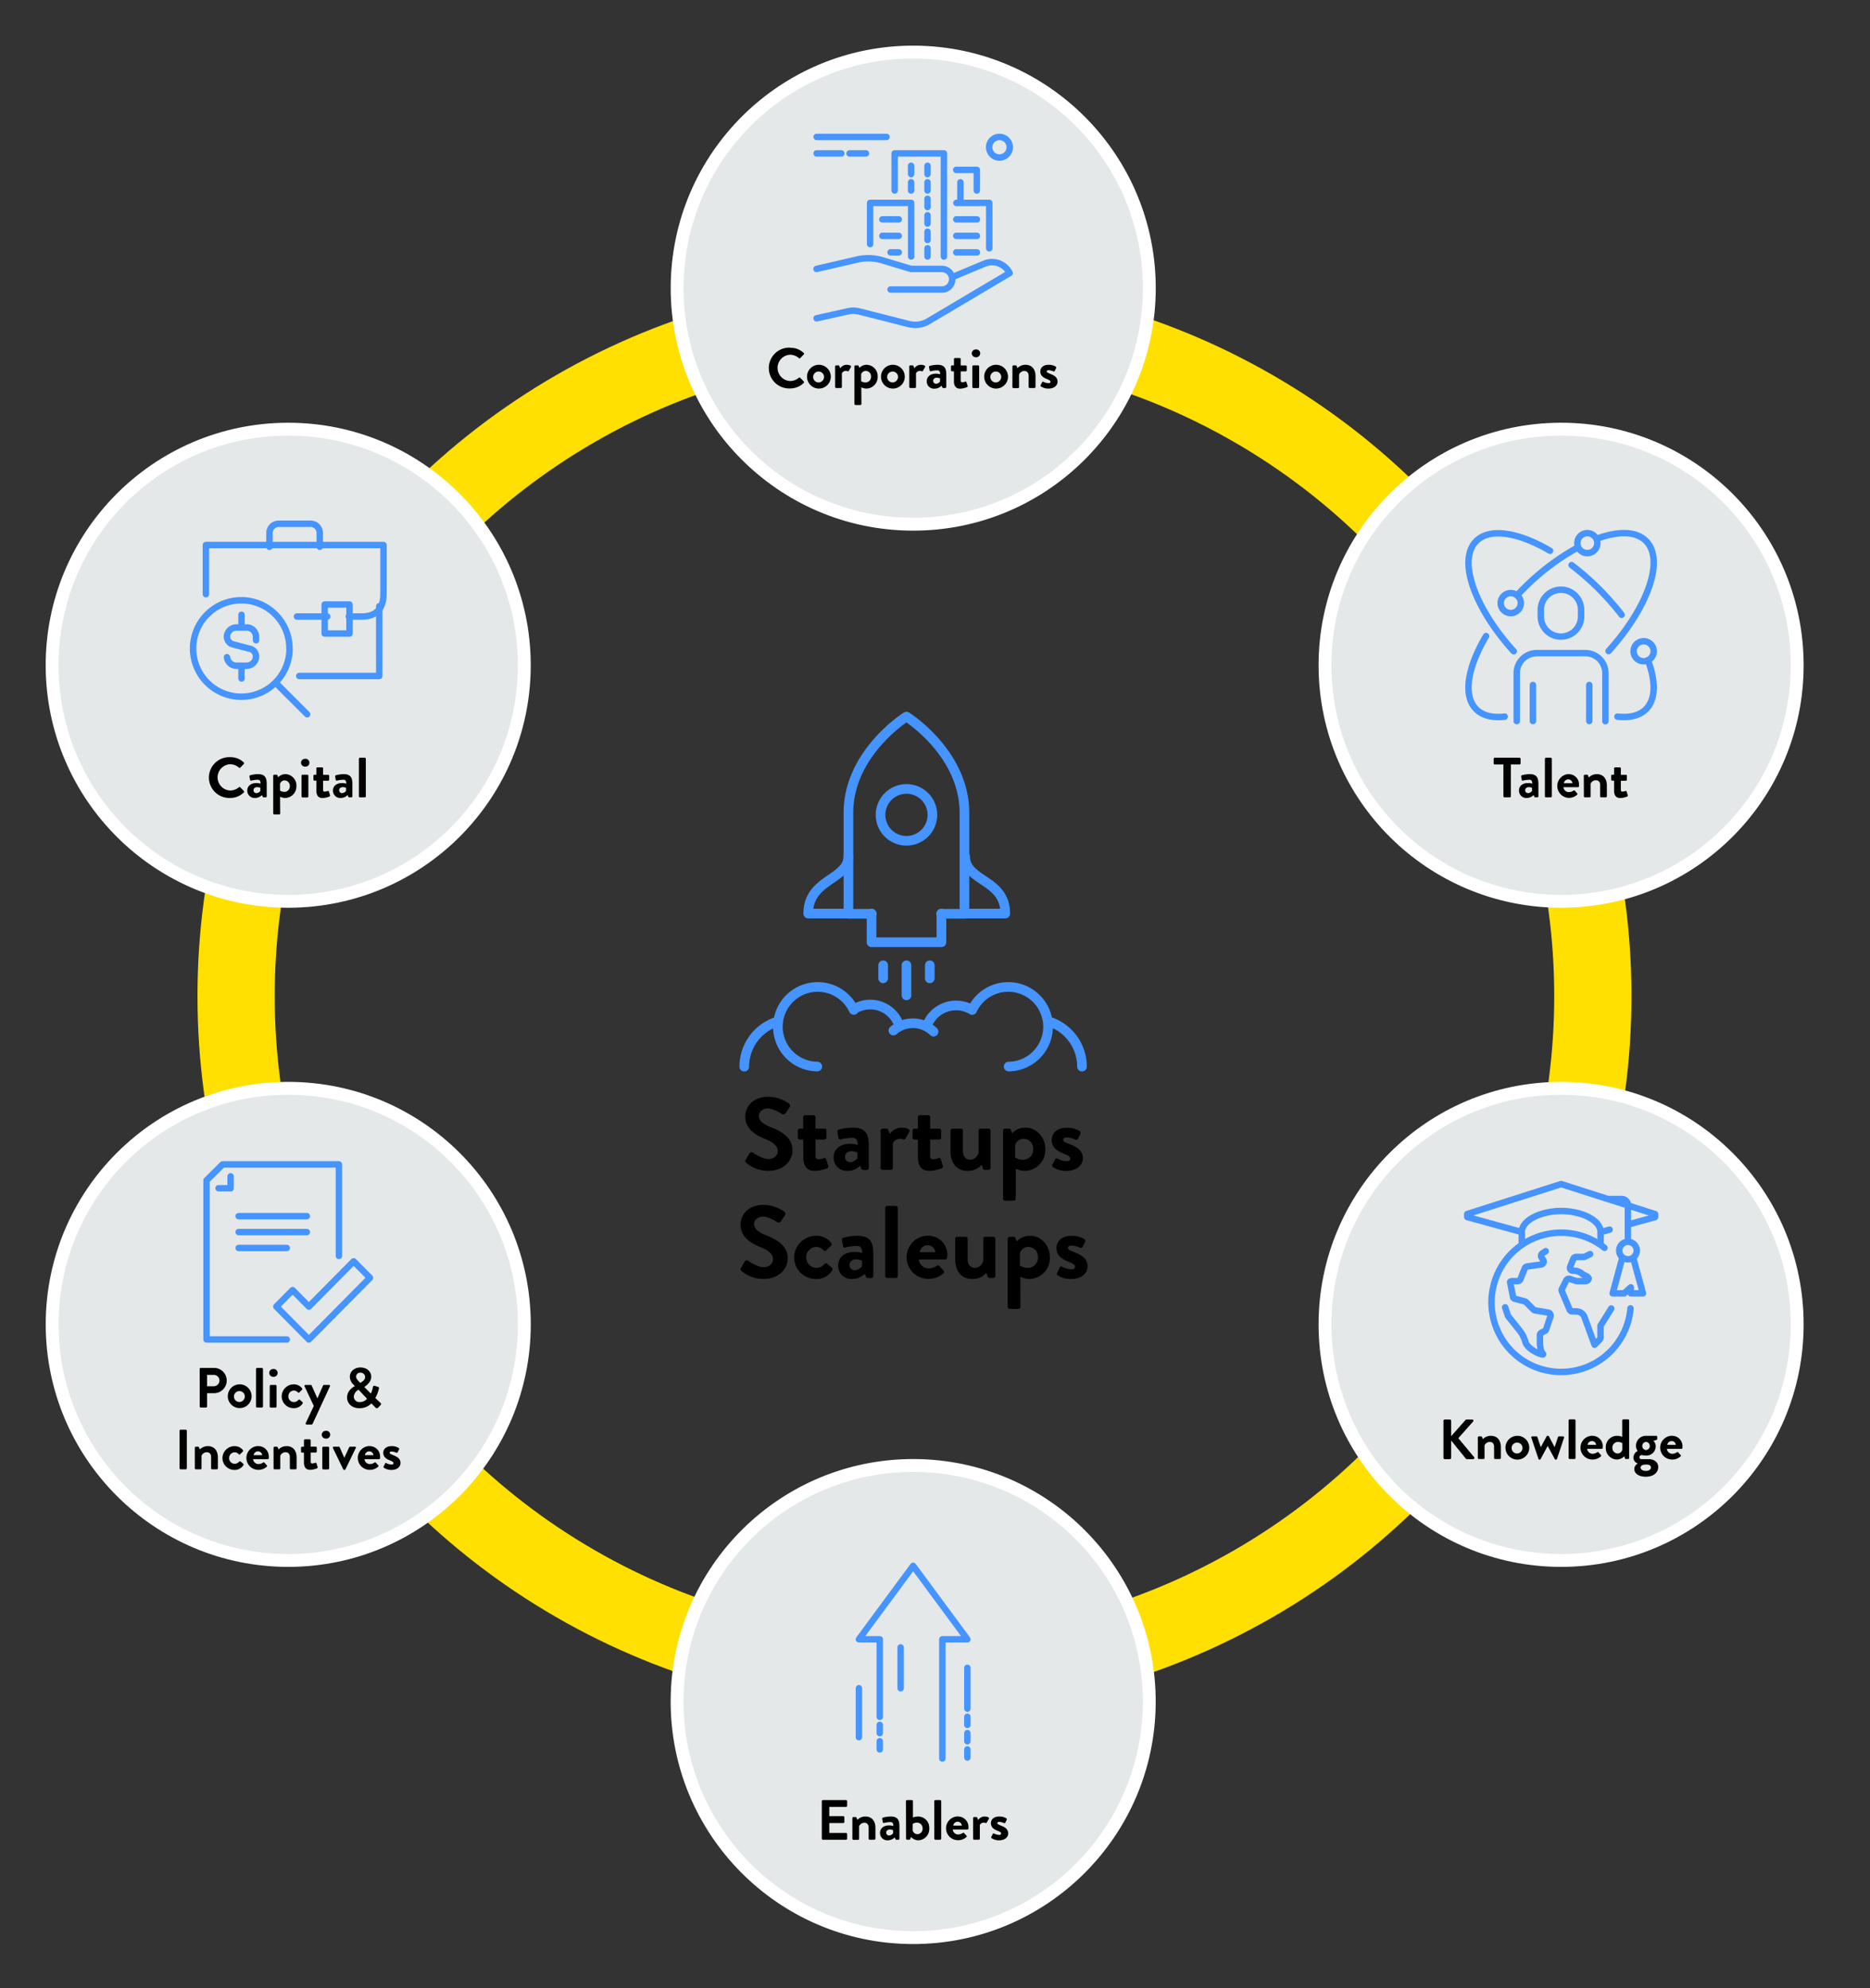 <svg id="Layer_1" data-name="Layer 1" xmlns="http://www.w3.org/2000/svg" viewBox="0 0 726.41 772.43"><rect x="0" y="0" width="726.41" height="772.43" fill="#333333" stroke="none"/><circle cx="355.23" cy="386.99" r="263.52" style="fill:none;stroke:#ffe000;stroke-miterlimit:10;stroke-width:30px"/><path d="M354.72,203.64A91.71,91.71,0,1,0,263,111.93a91.7,91.7,0,0,0,91.71,91.71" style="fill:#e5e8e8"/><circle cx="354.72" cy="111.93" r="91.71" transform="translate(240.96 466.07) rotate(-89.7)" style="fill:none;stroke:#fff;stroke-miterlimit:10;stroke-width:5px"/><path d="M354.72,752.73A91.71,91.71,0,1,0,263,661a91.7,91.7,0,0,0,91.71,91.71" style="fill:#e5e8e8"/><circle cx="354.72" cy="661.02" r="91.71" transform="translate(-308.14 1012.29) rotate(-89.7)" style="fill:none;stroke:#fff;stroke-miterlimit:10;stroke-width:5px"/><path d="M20.26,258.44A91.71,91.71,0,1,0,112,166.73a91.71,91.71,0,0,0-91.71,91.71" style="fill:#e5e8e8"/><circle cx="111.97" cy="258.44" r="91.71" transform="translate(-1.32 0.57) rotate(-0.29)" style="fill:none;stroke:#fff;stroke-miterlimit:10;stroke-width:5px"/><path d="M514.71,258.44a91.71,91.71,0,1,0,91.71-91.71,91.71,91.71,0,0,0-91.71,91.71" style="fill:#e5e8e8"/><circle cx="606.42" cy="258.44" r="91.71" transform="translate(-1.3 3.07) rotate(-0.29)" style="fill:none;stroke:#fff;stroke-miterlimit:10;stroke-width:5px"/><path d="M20.26,514.51A91.71,91.71,0,1,0,112,422.81a91.71,91.71,0,0,0-91.71,91.7" style="fill:#e5e8e8"/><circle cx="111.97" cy="514.51" r="91.71" style="fill:none;stroke:#fff;stroke-miterlimit:10;stroke-width:5px"/><path d="M514.71,514.51a91.71,91.71,0,1,0,91.71-91.7,91.71,91.71,0,0,0-91.71,91.7" style="fill:#e5e8e8"/><circle cx="606.42" cy="514.51" r="91.71" style="fill:none;stroke:#fff;stroke-miterlimit:10;stroke-width:5px"/><path d="M338.63,355h-9.06V316l0-.18c0-23.35,22.54-37.43,22.54-37.43s22.53,14.08,22.53,37.43l0,.18V355h-9.06m-33.81,37.06A11.84,11.84,0,0,1,349,397.62" style="fill:none;stroke:#4594ff;stroke-linecap:round;stroke-linejoin:round;stroke-width:3.75px"/><path d="M365.7,354.91v11.14H338.55V354.91m-9-22.28c0,9.25-15.59,8.79-15.59,22.28h15.48m45.46-22.28c0,9.94,15.59,8.79,15.59,22.28H374.58M362.19,316.5a10.07,10.07,0,1,1-10.06-10A10.06,10.06,0,0,1,362.19,316.5Z" style="fill:none;stroke:#4594ff;stroke-linecap:round;stroke-linejoin:round;stroke-width:3.75px"/><path d="M343.07,375v5.07M361.18,375v5.07M352.12,375v11.69m-50,10.12a18.4,18.4,0,0,0-13,17.57M407.3,396.79a18.4,18.4,0,0,1,13,17.57m-73.26-14a11.54,11.54,0,0,1,15.61.43m15-8.43a12.07,12.07,0,0,0-17.32,5.49m31.49,16.49a15.46,15.46,0,1,0-14.17-22m-60.18,22a15.46,15.46,0,1,1,14.17-22" style="fill:none;stroke:#4594ff;stroke-linecap:round;stroke-linejoin:round;stroke-width:3.75px"/><path d="M289.68,450.56l1.44-2.48a.93.93,0,0,1,1.36-.28c.2.12,3.44,2.48,6,2.48,2.08,0,3.64-1.36,3.64-3.08,0-2-1.72-3.44-5.08-4.8-3.76-1.52-7.52-3.92-7.52-8.64,0-3.56,2.64-7.68,9-7.68a14.08,14.08,0,0,1,8,2.68,1,1,0,0,1,.24,1.32l-1.52,2.28a1.05,1.05,0,0,1-1.4.48c-.32-.2-3.36-2.2-5.56-2.2s-3.52,1.52-3.52,2.8c0,1.88,1.48,3.16,4.72,4.48,3.88,1.56,8.36,3.88,8.36,9,0,4.12-3.56,7.92-9.2,7.92a12.87,12.87,0,0,1-8.8-3.12C289.52,451.4,289.32,451.2,289.68,450.56Z"/><path d="M312,442.68h-1.36a.75.75,0,0,1-.72-.76v-2.68a.73.73,0,0,1,.72-.76H312V434a.79.79,0,0,1,.76-.76l3.28,0a.75.75,0,0,1,.72.76v4.48h3.52a.74.74,0,0,1,.76.76v2.68a.76.76,0,0,1-.76.76H316.8v6.4c0,1.12.6,1.28,1.24,1.28a6.45,6.45,0,0,0,2-.44.62.62,0,0,1,.88.44l.8,2.52a.72.72,0,0,1-.44,1,15.07,15.07,0,0,1-4.76,1c-3.08,0-4.44-1.92-4.44-5.16Z"/><path d="M330.24,444.36a10.29,10.29,0,0,1,2.92.44c0-2-.6-2.76-2.08-2.76a19.28,19.28,0,0,0-4.48.6c-.56.16-.84-.2-.92-.72l-.36-2.08a.79.79,0,0,1,.56-1,21.43,21.43,0,0,1,5.44-.76c5,0,6.16,2.6,6.16,7v8.68a.79.79,0,0,1-.76.76h-1.44c-.28,0-.48-.12-.68-.56l-.48-1.08a6.88,6.88,0,0,1-4.88,2,5.1,5.1,0,0,1-5.4-5.48C323.84,446.56,326.16,444.36,330.24,444.36Zm.08,7.12a3.7,3.7,0,0,0,2.76-1.56v-2.2a6.26,6.26,0,0,0-2.24-.48c-1.56,0-2.6.88-2.6,2.16A2,2,0,0,0,330.32,451.48Z"/><path d="M342.08,439.24a.76.76,0,0,1,.76-.76h1.52a.73.73,0,0,1,.72.52l.56,1.56a5.58,5.58,0,0,1,4.52-2.48c1.88,0,3.55.6,3.07,1.6l-1.47,2.6a.71.71,0,0,1-.92.36,4.35,4.35,0,0,0-1.16-.24,3.24,3.24,0,0,0-2.84,1.64v9.68c0,.56-.36.76-.92.76h-3.08a.79.79,0,0,1-.76-.76Z"/><path d="M356.56,442.68H355.2a.75.75,0,0,1-.72-.76v-2.68a.73.73,0,0,1,.72-.76h1.36V434a.79.79,0,0,1,.76-.76l3.28,0a.75.75,0,0,1,.72.76v4.48h3.51a.74.74,0,0,1,.76.76v2.68a.76.76,0,0,1-.76.76h-3.51v6.4c0,1.12.6,1.28,1.24,1.28a6.45,6.45,0,0,0,2-.44.62.62,0,0,1,.88.44l.79,2.52a.72.72,0,0,1-.44,1,15,15,0,0,1-4.75,1c-3.08,0-4.44-1.92-4.44-5.16Z"/><path d="M369.24,439.24a.76.76,0,0,1,.76-.76h3.28a.76.76,0,0,1,.76.76v7.88c0,2.12,1.07,3.44,2.91,3.44a3.53,3.53,0,0,0,3.2-3v-8.32c0-.6.24-.76.88-.76h3a.76.76,0,0,1,.76.76v14.48a.79.79,0,0,1-.76.76h-1.48a.82.82,0,0,1-.76-.6l-.48-1.32a7.16,7.16,0,0,1-5.36,2.32c-4.95,0-6.75-3.8-6.75-7.88Z"/><path d="M394.55,465.71c0,.48-.24.76-1,.76H390.4a.79.79,0,0,1-.76-.76V439.24a.76.76,0,0,1,.76-.76H392a.71.71,0,0,1,.67.48l.52,1.32a6.92,6.92,0,0,1,5.16-2.2c4.4,0,7.72,3.8,7.72,8.4a8.15,8.15,0,0,1-7.92,8.4,8,8,0,0,1-3.56-.88Zm2.92-15.15a3.93,3.93,0,0,0,3.88-4.08,3.83,3.83,0,0,0-3.72-4.08,3.44,3.44,0,0,0-3.28,2.44v4.8A5.17,5.17,0,0,0,397.47,450.56Z"/><path d="M408.76,452.56l1.08-2.16a.61.61,0,0,1,.92-.28,8.9,8.9,0,0,0,3.63,1c.8,0,1.36-.32,1.36-1s-.56-1.16-2.68-2c-3.07-1.2-4.51-2.84-4.51-5.28s1.8-4.72,5.87-4.72a9.2,9.2,0,0,1,4.92,1.24.85.85,0,0,1,.36,1.08l-1,2a.77.77,0,0,1-1,.28,9.48,9.48,0,0,0-3.32-.84c-1,0-1.36.4-1.36.92,0,.72.72,1,2.2,1.56,3.08,1.2,5.4,2.52,5.4,5.64,0,2.64-2.32,4.88-6.36,4.88A9,9,0,0,1,409,453.4.69.69,0,0,1,408.76,452.56Z"/><path d="M287.84,492.56l1.44-2.48a.93.93,0,0,1,1.36-.28c.2.12,3.44,2.48,6,2.48,2.08,0,3.64-1.36,3.64-3.08,0-2-1.72-3.44-5.08-4.8-3.76-1.52-7.52-3.92-7.52-8.64,0-3.56,2.64-7.68,9-7.68a14.08,14.08,0,0,1,8,2.68,1,1,0,0,1,.24,1.32l-1.52,2.28a1.05,1.05,0,0,1-1.4.48c-.32-.2-3.36-2.2-5.56-2.2s-3.52,1.52-3.52,2.8c0,1.88,1.48,3.16,4.72,4.48,3.88,1.56,8.36,3.88,8.36,9,0,4.12-3.56,7.92-9.2,7.92a12.87,12.87,0,0,1-8.8-3.12C287.68,493.4,287.48,493.2,287.84,492.56Z"/><path d="M317,480.08a7.32,7.32,0,0,1,5.92,2.84.76.76,0,0,1-.2,1.12l-1.84,1.76c-.36.32-.72.12-1-.12a3.76,3.76,0,0,0-2.76-1.28,4,4,0,0,0-3.92,4.08,4,4,0,0,0,3.88,4.08,4.14,4.14,0,0,0,3.2-1.52.75.75,0,0,1,1-.12L323,492.4c.4.32.56.72.28,1.12a7.13,7.13,0,0,1-6.32,3.36,8.44,8.44,0,0,1-8.48-8.4A8.55,8.55,0,0,1,317,480.08Z"/><path d="M332,486.36a10.29,10.29,0,0,1,2.92.44c0-2-.6-2.76-2.08-2.76a19.28,19.28,0,0,0-4.48.6c-.56.16-.84-.2-.92-.72l-.36-2.08a.79.79,0,0,1,.56-1,21.43,21.43,0,0,1,5.44-.76c5,0,6.16,2.6,6.16,7v8.68a.79.79,0,0,1-.76.76h-1.44c-.28,0-.48-.12-.68-.56l-.48-1.08a6.88,6.88,0,0,1-4.88,2,5.1,5.1,0,0,1-5.4-5.48C325.64,488.56,328,486.36,332,486.36Zm.08,7.12a3.7,3.7,0,0,0,2.76-1.56v-2.2a6.26,6.26,0,0,0-2.24-.48c-1.56,0-2.6.88-2.6,2.16A2,2,0,0,0,332.12,493.48Z"/><path d="M343.88,469.24a.79.79,0,0,1,.76-.76H348a.79.79,0,0,1,.76.76v26.48a.79.79,0,0,1-.76.76h-3.36a.79.79,0,0,1-.76-.76Z"/><path d="M360.52,480.08a7.33,7.33,0,0,1,7.47,7.44,9.81,9.81,0,0,1-.08,1.08.77.77,0,0,1-.76.68H356.92a3.82,3.82,0,0,0,3.84,3.48,5.53,5.53,0,0,0,3.11-1c.4-.24.76-.32,1,0l1.64,1.88a.66.66,0,0,1,0,1,8.6,8.6,0,0,1-5.95,2.2,8.4,8.4,0,0,1,0-16.8Zm2.79,6.4a3,3,0,0,0-2.91-2.72,3.15,3.15,0,0,0-3.12,2.72Z"/><path d="M371.08,481.24a.76.76,0,0,1,.76-.76h3.28a.76.76,0,0,1,.76.76v7.88c0,2.12,1.08,3.44,2.91,3.44a3.53,3.53,0,0,0,3.2-3v-8.32c0-.6.24-.76.88-.76h3a.76.76,0,0,1,.76.76v14.48a.79.79,0,0,1-.76.76h-1.48a.82.82,0,0,1-.76-.6l-.48-1.32a7.16,7.16,0,0,1-5.36,2.32c-4.95,0-6.75-3.8-6.75-7.88Z"/><path d="M396.4,507.71c0,.48-.25.76-1,.76h-3.2a.79.79,0,0,1-.76-.76V481.24a.76.76,0,0,1,.76-.76h1.56a.72.72,0,0,1,.68.48l.52,1.32a6.89,6.89,0,0,1,5.15-2.2c4.4,0,7.72,3.8,7.72,8.4a8.15,8.15,0,0,1-7.92,8.4,7.93,7.93,0,0,1-3.55-.88Zm2.91-15.15a3.93,3.93,0,0,0,3.88-4.08,3.83,3.83,0,0,0-3.72-4.08,3.45,3.45,0,0,0-3.28,2.44v4.8A5.17,5.17,0,0,0,399.31,492.56Z"/><path d="M410.6,494.56l1.08-2.16a.61.61,0,0,1,.92-.28,8.9,8.9,0,0,0,3.63,1c.8,0,1.36-.32,1.36-1s-.56-1.16-2.67-2c-3.08-1.2-4.52-2.84-4.52-5.28s1.8-4.72,5.87-4.72a9.2,9.2,0,0,1,4.92,1.24.85.85,0,0,1,.36,1.08l-1,2a.77.77,0,0,1-1,.28,9.48,9.48,0,0,0-3.32-.84c-1,0-1.35.4-1.35.92,0,.72.72,1,2.19,1.56,3.08,1.2,5.4,2.52,5.4,5.64,0,2.64-2.32,4.88-6.36,4.88a9,9,0,0,1-5.31-1.48A.69.69,0,0,1,410.6,494.56Z"/><path d="M306.88,135.11a7.48,7.48,0,0,1,5.33,2,.42.42,0,0,1,0,.62l-1.35,1.38a.35.35,0,0,1-.55,0,5.2,5.2,0,0,0-3.38-1.3,5.11,5.11,0,0,0,0,10.21,5.24,5.24,0,0,0,3.36-1.25.41.41,0,0,1,.55,0l1.37,1.41a.41.41,0,0,1,0,.59,7.58,7.58,0,0,1-5.35,2.14,7.93,7.93,0,1,1,0-15.85Z"/><path d="M318,141.72a4.62,4.62,0,1,1-4.51,4.59A4.59,4.59,0,0,1,318,141.72Zm0,6.86a2.19,2.19,0,0,0,2.11-2.27,2.12,2.12,0,1,0-2.11,2.27Z"/><path d="M324.41,142.35a.41.41,0,0,1,.42-.41h.84a.39.39,0,0,1,.39.28l.31.86a3.07,3.07,0,0,1,2.49-1.36c1,0,2,.33,1.69.88l-.81,1.43a.4.4,0,0,1-.51.19,2.38,2.38,0,0,0-.64-.13,1.8,1.8,0,0,0-1.56.9v5.33c0,.31-.2.42-.5.42h-1.7a.44.44,0,0,1-.42-.42Z"/><path d="M334.62,156.92c0,.26-.13.42-.53.42h-1.76a.44.44,0,0,1-.42-.42V142.35a.41.41,0,0,1,.42-.41h.86a.38.38,0,0,1,.37.26l.29.73a3.81,3.81,0,0,1,2.84-1.21,4.41,4.41,0,0,1,4.25,4.62,4.49,4.49,0,0,1-4.36,4.62,4.33,4.33,0,0,1-2-.49Zm1.61-8.34a2.16,2.16,0,0,0,2.13-2.24,2.1,2.1,0,0,0-2.05-2.25,1.89,1.89,0,0,0-1.8,1.34v2.64A2.85,2.85,0,0,0,336.23,148.58Z"/><path d="M346.74,141.72a4.62,4.62,0,1,1-4.51,4.59A4.59,4.59,0,0,1,346.74,141.72Zm0,6.86a2.2,2.2,0,0,0,2.12-2.27,2.12,2.12,0,1,0-2.12,2.27Z"/><path d="M353.21,142.35a.41.41,0,0,1,.42-.41h.83a.41.41,0,0,1,.4.28l.31.86a3.07,3.07,0,0,1,2.48-1.36c1,0,2,.33,1.7.88l-.81,1.43a.4.4,0,0,1-.51.19,2.58,2.58,0,0,0-.64-.13,1.79,1.79,0,0,0-1.56.9v5.33c0,.31-.2.42-.51.42h-1.69a.44.44,0,0,1-.42-.42Z"/><path d="M363.59,145.17a5.75,5.75,0,0,1,1.61.24c0-1.12-.33-1.52-1.14-1.52a10.86,10.86,0,0,0-2.47.33c-.31.09-.46-.11-.5-.39l-.2-1.15a.43.43,0,0,1,.31-.55,12.15,12.15,0,0,1,3-.41c2.75,0,3.39,1.43,3.39,3.82v4.78a.44.44,0,0,1-.42.42h-.79c-.16,0-.27-.07-.38-.31l-.26-.6A3.76,3.76,0,0,1,363,151a2.81,2.81,0,0,1-3-3C360.07,146.38,361.35,145.17,363.59,145.17Zm.05,3.92a2.08,2.08,0,0,0,1.52-.86V147a3.44,3.44,0,0,0-1.24-.27c-.85,0-1.43.49-1.43,1.19A1.11,1.11,0,0,0,363.64,149.09Z"/><path d="M370.57,144.25h-.75a.42.42,0,0,1-.4-.42v-1.48a.4.4,0,0,1,.4-.41h.75v-2.45a.43.43,0,0,1,.42-.41l1.8,0a.42.42,0,0,1,.4.42v2.47h1.93a.4.4,0,0,1,.42.41v1.48a.42.42,0,0,1-.42.42h-1.93v3.52c0,.61.33.7.68.7a3.59,3.59,0,0,0,1.08-.24.34.34,0,0,1,.48.24l.44,1.39a.39.39,0,0,1-.24.52A8.11,8.11,0,0,1,373,151c-1.69,0-2.44-1.06-2.44-2.84Z"/><path d="M377.5,137.29a1.51,1.51,0,0,1,1.49-1.52,1.52,1.52,0,1,1,0,3A1.5,1.5,0,0,1,377.5,137.29Zm.2,5.06a.41.41,0,0,1,.41-.41h1.83a.41.41,0,0,1,.42.41v8a.44.44,0,0,1-.42.42h-1.83a.43.43,0,0,1-.41-.42Z"/><path d="M386.83,141.72a4.62,4.62,0,1,1-4.51,4.59A4.59,4.59,0,0,1,386.83,141.72Zm0,6.86a2.19,2.19,0,0,0,2.11-2.27,2.12,2.12,0,1,0-2.11,2.27Z"/><path d="M393.29,142.35a.41.41,0,0,1,.42-.41h.84a.38.38,0,0,1,.37.26l.31.81a4.34,4.34,0,0,1,3.1-1.29c2.8,0,3.92,2.09,3.92,4.37v4.23a.44.44,0,0,1-.42.42H400a.42.42,0,0,1-.42-.42V146c0-1.14-.6-1.87-1.65-1.87a2.2,2.2,0,0,0-2.07,1.39v4.84c0,.31-.13.42-.55.42h-1.63a.44.44,0,0,1-.42-.42Z"/><path d="M404.23,149.68l.59-1.19a.34.34,0,0,1,.51-.15,4.89,4.89,0,0,0,2,.53c.44,0,.75-.18.75-.55s-.31-.64-1.48-1.1c-1.69-.66-2.48-1.57-2.48-2.91s1-2.59,3.23-2.59a5.05,5.05,0,0,1,2.71.68.46.46,0,0,1,.2.59l-.55,1.12a.43.43,0,0,1-.53.16,5.24,5.24,0,0,0-1.83-.46c-.53,0-.75.22-.75.5s.4.53,1.21.86c1.7.66,3,1.39,3,3.1,0,1.45-1.27,2.69-3.49,2.69a5,5,0,0,1-2.93-.82A.37.37,0,0,1,404.23,149.68Z"/><path d="M89.37,294.15a7.44,7.44,0,0,1,5.32,2.05.4.4,0,0,1,0,.61l-1.34,1.39a.35.35,0,0,1-.55,0,5.21,5.21,0,0,0-3.39-1.3,5.11,5.11,0,0,0,0,10.21,5.27,5.27,0,0,0,3.37-1.25.4.4,0,0,1,.55,0l1.37,1.41a.41.41,0,0,1,0,.59A7.54,7.54,0,0,1,89.37,310a7.93,7.93,0,1,1,0-15.85Z"/><path d="M99.62,304.21a5.63,5.63,0,0,1,1.6.24c0-1.12-.33-1.52-1.14-1.52a10.77,10.77,0,0,0-2.46.33c-.31.09-.47-.11-.51-.39l-.2-1.15a.44.44,0,0,1,.31-.55,12,12,0,0,1,3-.42c2.75,0,3.39,1.43,3.39,3.83v4.78a.43.43,0,0,1-.42.41h-.79c-.15,0-.26-.06-.37-.3l-.27-.6A3.78,3.78,0,0,1,99.07,310a2.81,2.81,0,0,1-3-3C96.1,305.42,97.37,304.21,99.62,304.21Zm0,3.91a2,2,0,0,0,1.52-.85v-1.21a3.35,3.35,0,0,0-1.23-.27c-.86,0-1.43.49-1.43,1.19A1.09,1.09,0,0,0,99.66,308.12Z"/><path d="M108.84,316c0,.26-.14.42-.53.42h-1.76a.44.44,0,0,1-.42-.42V301.39a.42.42,0,0,1,.42-.42h.86a.4.4,0,0,1,.37.27l.29.72a3.79,3.79,0,0,1,2.83-1.21,4.41,4.41,0,0,1,4.25,4.62,4.49,4.49,0,0,1-4.36,4.63,4.28,4.28,0,0,1-2-.49Zm1.6-8.34a2.17,2.17,0,0,0,2.14-2.25,2.11,2.11,0,0,0-2-2.24,1.89,1.89,0,0,0-1.8,1.34v2.64A2.8,2.8,0,0,0,110.44,307.62Z"/><path d="M116.93,296.33a1.5,1.5,0,0,1,1.5-1.52,1.52,1.52,0,1,1,0,3A1.5,1.5,0,0,1,116.93,296.33Zm.2,5.06a.42.42,0,0,1,.42-.42h1.82a.42.42,0,0,1,.42.42v8a.43.43,0,0,1-.42.41h-1.82a.43.43,0,0,1-.42-.41Z"/><path d="M122.89,303.28h-.74a.4.4,0,0,1-.4-.41v-1.48a.4.4,0,0,1,.4-.42h.74v-2.44a.44.44,0,0,1,.42-.42l1.81,0a.41.41,0,0,1,.39.42V301h1.94a.41.41,0,0,1,.42.42v1.48a.41.41,0,0,1-.42.41h-1.94v3.52c0,.62.33.71.68.71a3.76,3.76,0,0,0,1.08-.24.35.35,0,0,1,.49.24l.44,1.38a.41.41,0,0,1-.25.53,8.1,8.1,0,0,1-2.61.58c-1.7,0-2.45-1.06-2.45-2.84Z"/><path d="M132.9,304.21a5.75,5.75,0,0,1,1.61.24c0-1.12-.33-1.52-1.14-1.52a10.86,10.86,0,0,0-2.47.33c-.31.09-.46-.11-.5-.39l-.2-1.15a.43.43,0,0,1,.3-.55,12.16,12.16,0,0,1,3-.42c2.75,0,3.39,1.43,3.39,3.83v4.78a.43.43,0,0,1-.42.41h-.79c-.16,0-.27-.06-.38-.3l-.26-.6a3.8,3.8,0,0,1-2.69,1.13,2.81,2.81,0,0,1-3-3C129.38,305.42,130.66,304.21,132.9,304.21Zm0,3.91a2.07,2.07,0,0,0,1.52-.85v-1.21a3.44,3.44,0,0,0-1.24-.27c-.85,0-1.43.49-1.43,1.19A1.1,1.1,0,0,0,133,308.12Z"/><path d="M139.41,294.79a.44.44,0,0,1,.42-.42h1.85a.44.44,0,0,1,.42.42v14.57a.43.43,0,0,1-.42.41h-1.85a.43.43,0,0,1-.42-.41Z"/><path d="M77.57,531.84a.42.42,0,0,1,.42-.42h5.17a4.91,4.91,0,1,1,0,9.82H80.43v5.17a.43.43,0,0,1-.41.42H78a.42.42,0,0,1-.42-.42ZM83,538.55a2.26,2.26,0,0,0,2.26-2.29A2.19,2.19,0,0,0,83,534.13H80.43v4.42Z"/><path d="M93,537.8a4.62,4.62,0,1,1-4.51,4.6A4.6,4.6,0,0,1,93,537.8Zm0,6.87a2.19,2.19,0,0,0,2.11-2.27A2.12,2.12,0,1,0,93,544.67Z"/><path d="M99.46,531.84a.44.44,0,0,1,.42-.42h1.85a.44.44,0,0,1,.42.42v14.57a.44.44,0,0,1-.42.42H99.88a.44.44,0,0,1-.42-.42Z"/><path d="M104.59,533.38a1.5,1.5,0,0,1,1.49-1.52,1.52,1.52,0,1,1,0,3A1.5,1.5,0,0,1,104.59,533.38Zm.2,5.06a.42.42,0,0,1,.42-.42H107a.42.42,0,0,1,.42.42v8a.44.44,0,0,1-.42.42h-1.82a.43.43,0,0,1-.42-.42Z"/><path d="M114.09,537.8a4,4,0,0,1,3.26,1.57.41.41,0,0,1-.11.61l-1,1c-.2.18-.4.07-.55-.07a2.08,2.08,0,0,0-1.52-.7,2.21,2.21,0,0,0-2.16,2.24,2.18,2.18,0,0,0,2.14,2.25,2.28,2.28,0,0,0,1.76-.84.4.4,0,0,1,.55-.06l.94.81c.22.18.31.4.16.62a3.94,3.94,0,0,1-3.48,1.84,4.64,4.64,0,0,1-4.66-4.62A4.71,4.71,0,0,1,114.09,537.8Z"/><path d="M118.32,538.6a.39.39,0,0,1,.37-.58h2a.38.38,0,0,1,.37.25l2.23,5h0l2.2-5c.11-.22.26-.25.53-.25h1.76a.38.38,0,0,1,.37.58l-6.73,14.56a.46.46,0,0,1-.38.27h-1.89a.39.39,0,0,1-.37-.6l3.12-6.62Z"/><path d="M137.85,538.49v0l-.46-.5a4.35,4.35,0,0,1-1.49-3.17c0-1.67,1.38-3.57,4.15-3.57,2.47,0,4.16,1.61,4.16,3.59,0,2.27-2.24,3.61-2.68,4l2.53,2.56a9.63,9.63,0,0,0,.79-2.45c.09-.46.22-.7.73-.55l1.21.36c.57.15.41.63.37.85a15.07,15.07,0,0,1-1.36,3.5l1.95,1.85c.27.26.49.51,0,1l-.9.93a.65.65,0,0,1-1-.07l-1.58-1.61a6.31,6.31,0,0,1-4.8,1.87c-2.79,0-4.64-1.89-4.64-4.13C134.82,540,137.46,538.73,137.85,538.49Zm1.9,6.2a3.57,3.57,0,0,0,2.83-1.3l-3.27-3.47a3.13,3.13,0,0,0-1.87,2.7A2.14,2.14,0,0,0,139.75,544.69Zm2.09-9.77a1.75,1.75,0,0,0-1.87-1.65,1.5,1.5,0,0,0-1.63,1.5c0,.77.48,1.27,1.14,2l.49.48C140.3,537,141.84,536.29,141.84,534.92Z"/><path d="M69.74,555.84a.44.44,0,0,1,.42-.42h2a.43.43,0,0,1,.41.42v14.57a.43.43,0,0,1-.41.42h-2a.44.44,0,0,1-.42-.42Z"/><path d="M75.68,562.44a.41.41,0,0,1,.42-.41h.84a.39.39,0,0,1,.37.26l.31.81a4.34,4.34,0,0,1,3.1-1.29c2.79,0,3.92,2.09,3.92,4.37v4.23a.44.44,0,0,1-.42.42H82.41a.41.41,0,0,1-.41-.42v-4.36c0-1.14-.6-1.87-1.65-1.87a2.2,2.2,0,0,0-2.07,1.39v4.84c0,.31-.13.42-.55.42H76.1a.44.44,0,0,1-.42-.42Z"/><path d="M91.1,561.81a4,4,0,0,1,3.26,1.56.41.41,0,0,1-.11.61l-1,1c-.2.18-.4.07-.55-.06a2.06,2.06,0,0,0-1.52-.71A2.21,2.21,0,0,0,89,566.43a2.18,2.18,0,0,0,2.14,2.24,2.28,2.28,0,0,0,1.76-.84.42.42,0,0,1,.55-.06l.94.81c.22.18.31.4.16.62a3.93,3.93,0,0,1-3.48,1.85,4.64,4.64,0,0,1-4.66-4.62A4.7,4.7,0,0,1,91.1,561.81Z"/><path d="M100.3,561.81a4,4,0,0,1,4.11,4.09,5.85,5.85,0,0,1,0,.59.43.43,0,0,1-.42.38H98.32a2.1,2.1,0,0,0,2.11,1.91,3.06,3.06,0,0,0,1.72-.55c.22-.13.42-.18.57,0l.9,1a.37.37,0,0,1,0,.58,4.76,4.76,0,0,1-3.28,1.21,4.62,4.62,0,0,1,0-9.24Zm1.54,3.52a1.65,1.65,0,0,0-1.61-1.5,1.73,1.73,0,0,0-1.71,1.5Z"/><path d="M106.26,562.44a.41.41,0,0,1,.42-.41h.83a.39.39,0,0,1,.38.26l.31.81a4.32,4.32,0,0,1,3.1-1.29c2.79,0,3.92,2.09,3.92,4.37v4.23a.44.44,0,0,1-.42.42H113a.41.41,0,0,1-.41-.42v-4.36c0-1.14-.6-1.87-1.65-1.87a2.2,2.2,0,0,0-2.07,1.39v4.84c0,.31-.13.42-.55.42h-1.63a.44.44,0,0,1-.42-.42Z"/><path d="M118.07,564.34h-.74a.42.42,0,0,1-.4-.42v-1.48a.4.4,0,0,1,.4-.41h.74v-2.45a.43.43,0,0,1,.42-.41l1.81,0a.41.41,0,0,1,.39.42V562h1.94a.4.4,0,0,1,.42.41v1.48a.42.42,0,0,1-.42.42h-1.94v3.52c0,.61.33.7.69.7a3.45,3.45,0,0,0,1.07-.24.34.34,0,0,1,.49.24l.44,1.39a.39.39,0,0,1-.24.52,8.11,8.11,0,0,1-2.62.58c-1.7,0-2.45-1.06-2.45-2.84Z"/><path d="M125,557.38a1.5,1.5,0,0,1,1.5-1.51,1.52,1.52,0,1,1,0,3A1.5,1.5,0,0,1,125,557.38Zm.2,5.06a.41.41,0,0,1,.42-.41h1.83a.41.41,0,0,1,.41.41v8a.43.43,0,0,1-.41.42h-1.83a.44.44,0,0,1-.42-.42Z"/><path d="M129.34,562.55c-.13-.28,0-.52.31-.52h1.91a.42.42,0,0,1,.4.24l1.78,4.09h0l1.89-4.09c.12-.22.29-.24.53-.24h1.72a.32.32,0,0,1,.31.52l-4,8.28a.42.42,0,0,1-.37.22h-.11a.43.43,0,0,1-.38-.22Z"/><path d="M143.53,561.81a4,4,0,0,1,4.11,4.09,5.85,5.85,0,0,1,0,.59.43.43,0,0,1-.42.38h-5.63a2.09,2.09,0,0,0,2.11,1.91,3.06,3.06,0,0,0,1.72-.55c.22-.13.42-.18.57,0l.9,1a.37.37,0,0,1,0,.58,4.76,4.76,0,0,1-3.28,1.21,4.62,4.62,0,0,1,0-9.24Zm1.54,3.52a1.65,1.65,0,0,0-1.61-1.5,1.73,1.73,0,0,0-1.71,1.5Z"/><path d="M149,569.77l.59-1.19a.34.34,0,0,1,.51-.15,4.89,4.89,0,0,0,2,.53c.44,0,.75-.18.75-.55s-.31-.64-1.48-1.1c-1.69-.66-2.48-1.57-2.48-2.91s1-2.59,3.23-2.59a5.05,5.05,0,0,1,2.71.68.46.46,0,0,1,.19.59l-.55,1.12a.42.42,0,0,1-.52.16,5.24,5.24,0,0,0-1.83-.46c-.53,0-.75.22-.75.5s.4.53,1.21.86c1.7.66,3,1.39,3,3.1,0,1.46-1.27,2.69-3.5,2.69a5,5,0,0,1-2.92-.82A.37.37,0,0,1,149,569.77Z"/><path d="M584,297h-3.36a.42.42,0,0,1-.42-.41v-1.81a.42.42,0,0,1,.42-.42h9.61a.42.42,0,0,1,.42.42v1.81a.42.42,0,0,1-.42.41H586.9v12.35a.43.43,0,0,1-.42.41h-2.05a.43.43,0,0,1-.42-.41Z"/><path d="M593.61,304.21a5.63,5.63,0,0,1,1.6.24c0-1.12-.33-1.52-1.14-1.52a10.86,10.86,0,0,0-2.47.33c-.3.09-.46-.11-.5-.39l-.2-1.15a.43.43,0,0,1,.31-.55,12,12,0,0,1,3-.42c2.75,0,3.39,1.43,3.39,3.83v4.78a.43.43,0,0,1-.42.41h-.79c-.16,0-.27-.06-.38-.3l-.26-.6a3.8,3.8,0,0,1-2.68,1.13,2.81,2.81,0,0,1-3-3C590.09,305.42,591.36,304.21,593.61,304.21Zm0,3.91a2,2,0,0,0,1.52-.85v-1.21a3.42,3.42,0,0,0-1.23-.27c-.86,0-1.43.49-1.43,1.19A1.09,1.09,0,0,0,593.65,308.12Z"/><path d="M600.12,294.79a.43.43,0,0,1,.42-.42h1.84a.44.44,0,0,1,.42.42v14.57a.43.43,0,0,1-.42.41h-1.84a.42.42,0,0,1-.42-.41Z"/><path d="M609.27,300.75a4,4,0,0,1,4.11,4.1,5.85,5.85,0,0,1,0,.59.42.42,0,0,1-.42.37h-5.63a2.09,2.09,0,0,0,2.11,1.92,3.14,3.14,0,0,0,1.72-.55c.22-.13.42-.18.57,0l.9,1a.36.36,0,0,1,0,.57,4.72,4.72,0,0,1-3.28,1.22,4.63,4.63,0,0,1,0-9.25Zm1.54,3.52a1.64,1.64,0,0,0-1.61-1.49,1.73,1.73,0,0,0-1.71,1.49Z"/><path d="M615.23,301.39a.42.42,0,0,1,.42-.42h.83a.39.39,0,0,1,.38.27l.31.81a4.34,4.34,0,0,1,3.1-1.3c2.79,0,3.92,2.09,3.92,4.38v4.23a.43.43,0,0,1-.42.41H622a.41.41,0,0,1-.41-.41V305c0-1.14-.6-1.87-1.65-1.87a2.2,2.2,0,0,0-2.07,1.39v4.84c0,.31-.13.41-.55.41h-1.63a.43.43,0,0,1-.42-.41Z"/><path d="M627,303.28h-.74a.41.41,0,0,1-.4-.41v-1.48a.41.41,0,0,1,.4-.42H627v-2.44a.44.44,0,0,1,.42-.42l1.81,0a.41.41,0,0,1,.39.42V301h1.94a.41.41,0,0,1,.42.42v1.48a.41.41,0,0,1-.42.41h-1.94v3.52c0,.62.33.71.68.71a3.76,3.76,0,0,0,1.08-.24.34.34,0,0,1,.49.24l.44,1.38a.4.4,0,0,1-.25.53,8,8,0,0,1-2.61.58c-1.7,0-2.45-1.06-2.45-2.84Z"/><path d="M560.72,552a.52.52,0,0,1,.52-.53h1.94a.53.53,0,0,1,.53.53v5.94l5.54-6.25a.53.53,0,0,1,.42-.22h2.2a.46.46,0,0,1,.35.79l-5.74,6.47,6.16,7.37a.48.48,0,0,1-.39.77h-2.4a.48.48,0,0,1-.4-.15l-5.74-7.09v6.71a.53.53,0,0,1-.53.53h-1.94a.52.52,0,0,1-.52-.53Z"/><path d="M574.07,558.44a.42.42,0,0,1,.42-.42h.83a.39.39,0,0,1,.38.27l.31.81a4.32,4.32,0,0,1,3.1-1.3c2.79,0,3.91,2.09,3.91,4.38v4.23a.43.43,0,0,1-.41.41H580.8a.42.42,0,0,1-.42-.41v-4.36c0-1.15-.59-1.87-1.65-1.87a2.2,2.2,0,0,0-2.06,1.38v4.85c0,.3-.14.41-.55.41h-1.63a.43.43,0,0,1-.42-.41Z"/><path d="M589.32,557.8a4.62,4.62,0,1,1-4.51,4.6A4.6,4.6,0,0,1,589.32,557.8Zm0,6.87a2.2,2.2,0,0,0,2.11-2.27,2.12,2.12,0,1,0-2.11,2.27Z"/><path d="M594.86,558.53c-.13-.29.06-.51.37-.51h1.59a.44.44,0,0,1,.39.27l1.32,3.93h0L600.8,558a.36.36,0,0,1,.35-.2h.18a.37.37,0,0,1,.35.2l2.22,4.22h0l1.32-3.93c.09-.25.27-.27.51-.27h1.43c.31,0,.51.22.4.51l-2.75,8.27a.4.4,0,0,1-.4.24h-.09a.39.39,0,0,1-.35-.19l-2.77-5.13h0l-2.75,5.13a.4.4,0,0,1-.36.19H598a.37.37,0,0,1-.37-.24Z"/><path d="M609.34,551.84a.43.43,0,0,1,.41-.42h1.85a.44.44,0,0,1,.42.42v14.57a.43.43,0,0,1-.42.41h-1.85a.43.43,0,0,1-.41-.41Z"/><path d="M618.49,557.8a4,4,0,0,1,4.11,4.09c0,.16,0,.44,0,.6a.42.42,0,0,1-.42.37h-5.63a2.1,2.1,0,0,0,2.11,1.92,3.14,3.14,0,0,0,1.72-.55c.22-.14.41-.18.57,0l.9,1a.36.36,0,0,1,0,.57,4.71,4.71,0,0,1-3.28,1.21,4.62,4.62,0,0,1,0-9.24Zm1.54,3.52a1.64,1.64,0,0,0-1.61-1.49,1.73,1.73,0,0,0-1.71,1.49Z"/><path d="M628.15,557.8a5.08,5.08,0,0,1,2,.4v-6.36a.44.44,0,0,1,.42-.42h1.87a.44.44,0,0,1,.42.42v14.57a.43.43,0,0,1-.42.41h-.86c-.19,0-.35-.17-.41-.41l-.22-.69A3.88,3.88,0,0,1,628,567a4.4,4.4,0,0,1-4.22-4.62A4.35,4.35,0,0,1,628.15,557.8Zm.19,6.87a1.92,1.92,0,0,0,1.85-1.43v-2.56a2.84,2.84,0,0,0-1.71-.5,2.16,2.16,0,0,0-2.14,2.24A2.11,2.11,0,0,0,628.34,564.67Z"/><path d="M636.17,563.7a3.29,3.29,0,0,1-.66-2.07,3.84,3.84,0,0,1,3.83-3.83h4a.41.41,0,0,1,.42.42V559a.38.38,0,0,1-.25.37l-1.23.4a2.85,2.85,0,0,1,.88,2.24,3.58,3.58,0,0,1-3.76,3.46c-.84,0-1.41-.18-1.76-.18a.88.88,0,0,0-.82.84.79.79,0,0,0,.88.74h2.82c2,0,3.63,1.15,3.63,3.08s-1.63,3.74-4.82,3.74-4.49-1.6-4.49-3a2.48,2.48,0,0,1,1.32-2.09v-.07a2.38,2.38,0,0,1-1.65-2.31A2.9,2.9,0,0,1,636.17,563.7Zm3.15,7.74c1.23,0,2-.55,2-1.38,0-.4-.31-1.08-1.61-1.08a9.64,9.64,0,0,0-1.43.09c-.26.09-1,.39-1,1.08S638.13,571.44,639.32,571.44Zm.09-8.11a1.59,1.59,0,0,0,0-3.17,1.59,1.59,0,0,0,0,3.17Z"/><path d="M649.44,557.8a4,4,0,0,1,4.12,4.09c0,.16,0,.44,0,.6a.42.42,0,0,1-.42.37h-5.63a2.11,2.11,0,0,0,2.11,1.92,3.11,3.11,0,0,0,1.72-.55c.22-.14.42-.18.57,0l.9,1a.36.36,0,0,1,0,.57,4.69,4.69,0,0,1-3.28,1.21,4.62,4.62,0,0,1,0-9.24Zm1.54,3.52a1.64,1.64,0,0,0-1.6-1.49,1.74,1.74,0,0,0-1.72,1.49Z"/><path d="M642.39,253a3.87,3.87,0,0,1-2.25,3.51,3.68,3.68,0,0,1-1.66.37,3.88,3.88,0,0,1-1.61-7.42,3.94,3.94,0,0,1,1.61-.34A3.9,3.9,0,0,1,642.39,253ZM620.49,211a3.88,3.88,0,1,1-.37-1.65A3.66,3.66,0,0,1,620.49,211Zm-29.72,23.29a3.91,3.91,0,0,1-6.55,2.86,3.81,3.81,0,0,1-1.27-2.86,3.9,3.9,0,0,1,3.91-3.88,4,4,0,0,1,2.46.87A3.81,3.81,0,0,1,590.77,234.32Zm26.59,45.82v-14m-21.9,14v-14m-18.19-19c-7.24,12.17-9.1,23.25-3.77,28.48,2.52,2.48,6.37,3.35,11,2.81m35.61-69.05c8.27-3.09,15.31-3.09,19.21.73m0,0c7.4,7.25.92,25.8-14.47,42.85M613,212.63a92.8,92.8,0,0,0-21.14,16c-.87.88-1.73,1.75-2.56,2.65m50.82,25.16c3.11,8.22,3.11,15.2-.73,19.07-2.52,2.53-6.39,3.43-11.09,2.89M610.5,219.54a104.44,104.44,0,0,1,10.23,8.9,106,106,0,0,1,9.2,10.4M588,253a95.35,95.35,0,0,1-8-10.09c-9.37-13.72-12.42-26.79-6.57-32.68,5.27-5.31,16.44-3.45,28.69,3.74m21.51,66.21V261.5a7.79,7.79,0,0,0-7.82-7.76H597a7.79,7.79,0,0,0-7.82,7.76v18.64m25-40.38a7.83,7.83,0,0,1-15.65,0v-3.11a7.83,7.83,0,0,1,15.65,0Z" style="fill:none;stroke:#4594ff;stroke-linecap:round;stroke-linejoin:round;stroke-width:2.5px"/><path d="M624.67,465.81H630a2.35,2.35,0,0,1,2.36,2.34v14m-10.6,1.16v-4.67c0-4.67-7.5-8.17-15.3-8.17s-15.31,3.5-15.31,8.17v4.67m0-4.67-21.19-5.83v-1.17L606.42,460l36.5,11.67v1.17l-10.6,2.91m-7.07,1.95-3.53,1" style="fill:none;stroke:#4594ff;stroke-linecap:round;stroke-linejoin:round;stroke-width:2.5px"/><path d="M629,485.84a3.4,3.4,0,1,0,3.39-3.4A3.39,3.39,0,0,0,629,485.84Z" style="fill:none;stroke:#4594ff;stroke-linecap:round;stroke-linejoin:round;stroke-width:2.5px"/><path d="M633.38,508.29a27.05,27.05,0,1,1-10.11-23.52m-22.84,1.3-1.3.87a1.12,1.12,0,0,0-.31,1.56l.64,1a1.13,1.13,0,0,1-.78,1.74l-5.48.78a1.13,1.13,0,0,0-.89.7L590.59,497a1.15,1.15,0,0,1-1.05.7h-2.15a1.14,1.14,0,0,0-.8.33l1.22,6.11a1.06,1.06,0,0,0,.63.42l3.81,1a1.2,1.2,0,0,1,.53.29l2.9,2.91a1.19,1.19,0,0,0,.61.31l5.11.85a1.13,1.13,0,0,1,.88,1.47l-1.68,5.07a1.17,1.17,0,0,1-.57.65l-1.21.6a1.14,1.14,0,0,0-.63,1v2.69s0,3.38,1.13,4.5-5.64-1.12-6.76-4.5a12.37,12.37,0,0,0-2.26-4.51l-4.38-5.48a1.08,1.08,0,0,1-.19-.35l-1.06-3.18m33-20.68-2,1a1.08,1.08,0,0,1-.5.12h-3a1.13,1.13,0,0,0-1,.71l-1.24,3.1a1.13,1.13,0,0,0,1.08,1.54,5.14,5.14,0,0,1,3.72,1.31,1.19,1.19,0,0,0,.23.16l1.51.75a1.15,1.15,0,0,1,.62,1v-.35a1.17,1.17,0,0,1-1.17,1.17h-3.35a1.49,1.49,0,0,1-.36-.05l-2.42-.81a1.13,1.13,0,0,0-1.37.56l-1.68,3.36a1.13,1.13,0,0,0,0,.95l3,7.07a1.14,1.14,0,0,0,1,.68h1.59a3.39,3.39,0,0,1,3.18,2.23l3.9,10.7,2-2a1.11,1.11,0,0,0,.33-.79V515l4.16-6.66m8.56-19.54,3.75,13.66h-4.71v-2.35l-2.62,2.35h-4.44l3.72-13.68" style="fill:none;stroke:#4594ff;stroke-linecap:round;stroke-linejoin:round;stroke-width:2.5px"/><polygon points="137.38 490.02 119.99 507.59 113.66 501.2 107.34 507.59 119.99 520.37 143.71 496.41 137.38 490.02" style="fill:none;stroke:#4594ff;stroke-linecap:round;stroke-linejoin:round;stroke-width:2.5px"/><path d="M111.4,484.83H92.7m26.49-6.18H92.7m26.49-6.19H92.7M89.58,457v4.64H84.9m46.76,26.27V452.37H86.46l-6.23,6.18v61.82H111.4" style="fill:none;stroke:#4594ff;stroke-linecap:round;stroke-linejoin:round;stroke-width:2.5px"/><path d="M345.94,112.48h19.95a4,4,0,0,0,0-8h-12l-11.1-3.34a19.09,19.09,0,0,0-9.81-.32l-15.8,3.66m52.67,3.2,12.56-5.25a7.63,7.63,0,0,1,9.78,3.65l-31.54,18.71a10,10,0,0,1-7.59,1.11L333.77,121a9.48,9.48,0,0,0-4.4-.05l-12.16,2.71M353.92,74V70.82M360.3,74V70.82m-6.38-3.2V64.41m6.38,3.21V64.41m12.77,14.42v-8M360.3,80.43v-3.2m0,9.61v-3.2m0,16v-3.2m0-3.21v-3.2m-17.55-4.81h6.38m-3.19,12.82h3.19m-6.38-6.41h6.38m22.34-6.41h8m-8,12.82h8m-8-6.41h8m-25.53,8V78.83H338v16m33.51-16h12.77V96.46M379.45,74V66h-8m-23.93,8V59.6h19.15V99.66M384.24,57.2a4,4,0,1,0,4-4A4,4,0,0,0,384.24,57.2ZM330,59.6h6.38m-19.15,0h9.58m-9.58-6.4h27.13" style="fill:none;stroke:#4594ff;stroke-linecap:round;stroke-linejoin:round;stroke-width:2.5px"/><polyline points="116.23 262.62 147.32 262.62 147.32 235.51" style="fill:none;stroke:#4594ff;stroke-linecap:round;stroke-linejoin:round;stroke-width:2.5px"/><rect x="126.13" y="234.84" width="9.63" height="11.28" style="fill:none;stroke:#4594ff;stroke-linecap:round;stroke-linejoin:round;stroke-width:2.5px"/><path d="M104.68,212.42v-5.37a3.56,3.56,0,0,1,3.55-3.57h12.43a3.56,3.56,0,0,1,3.55,3.57v5.37" style="fill:none;stroke:#4594ff;stroke-linecap:round;stroke-linejoin:round;stroke-width:2.5px"/><path d="M135.5,239.51h5.05c5.62,0,8.42-3.14,8.42-8.68v-19.1h-69v19.1m35.37,8.68h11.78" style="fill:none;stroke:#4594ff;stroke-linecap:round;stroke-linejoin:round;stroke-width:2.5px"/><path d="M107,265.17l12.3,12.31m-6.82-25.56a18.74,18.74,0,1,1-18.73-18.73A18.73,18.73,0,0,1,112.44,251.92Z" style="fill:none;stroke:#4594ff;stroke-linecap:round;stroke-linejoin:round;stroke-width:2.5px"/><path d="M93.81,258.63v4.95m0-19.8v-4.95m-5.64,16.5a3.73,3.73,0,0,0,3.8,3.3h3.72a3.68,3.68,0,0,0,3.76-3.3v-.5A3.1,3.1,0,0,0,96.9,252l-6.15-1.61a3.15,3.15,0,0,1-2.58-2.82v-.5a3.69,3.69,0,0,1,3.76-3.3h3.76a3.68,3.68,0,0,1,3.76,3.3v1.65" style="fill:none;stroke:#4594ff;stroke-linecap:round;stroke-linejoin:round;stroke-width:2.5px"/><path d="M319.23,699.74a.42.42,0,0,1,.42-.42h9a.42.42,0,0,1,.42.42v1.8a.42.42,0,0,1-.42.42h-6.51v3.61h5.44a.42.42,0,0,1,.41.41v1.83a.41.41,0,0,1-.41.42h-5.44v3.85h6.51a.42.42,0,0,1,.42.42v1.8a.42.42,0,0,1-.42.42h-9a.42.42,0,0,1-.42-.42Z"/><path d="M331.11,706.34a.42.42,0,0,1,.42-.42h.84a.39.39,0,0,1,.37.26l.31.82a4.3,4.3,0,0,1,3.1-1.3c2.79,0,3.92,2.09,3.92,4.38v4.22a.44.44,0,0,1-.42.42h-1.81a.41.41,0,0,1-.41-.42V710c0-1.15-.6-1.87-1.65-1.87a2.21,2.21,0,0,0-2.07,1.38v4.84c0,.31-.13.42-.55.42h-1.63a.44.44,0,0,1-.42-.42Z"/><path d="M345.41,709.15a5.75,5.75,0,0,1,1.61.24c0-1.12-.33-1.51-1.15-1.51a10.31,10.31,0,0,0-2.46.33c-.31.08-.46-.11-.51-.4l-.19-1.14a.43.43,0,0,1,.3-.55,11.66,11.66,0,0,1,3-.42c2.75,0,3.38,1.43,3.38,3.83v4.77a.43.43,0,0,1-.41.42h-.8c-.15,0-.26-.07-.37-.31l-.26-.59a3.8,3.8,0,0,1-2.69,1.12,2.8,2.8,0,0,1-3-3C341.89,710.36,343.17,709.15,345.41,709.15Zm0,3.92a2,2,0,0,0,1.51-.86V711a3.46,3.46,0,0,0-1.23-.26c-.86,0-1.43.48-1.43,1.19A1.1,1.1,0,0,0,345.46,713.07Z"/><path d="M351.92,699.74a.44.44,0,0,1,.42-.42h1.87a.44.44,0,0,1,.42.42v6.35a5.42,5.42,0,0,1,2-.39,4.35,4.35,0,0,1,4.35,4.62,4.4,4.4,0,0,1-4.22,4.62,3.85,3.85,0,0,1-2.88-1.32l-.22.68c-.07.24-.22.42-.42.42h-.86a.44.44,0,0,1-.42-.42Zm4.47,12.82a2.09,2.09,0,0,0,2-2.24,2.16,2.16,0,0,0-2.13-2.24,2.89,2.89,0,0,0-1.72.5v2.55A1.92,1.92,0,0,0,356.39,712.56Z"/><path d="M362.92,699.74a.44.44,0,0,1,.42-.42h1.85a.44.44,0,0,1,.42.42V714.3a.44.44,0,0,1-.42.42h-1.85a.44.44,0,0,1-.42-.42Z"/><path d="M372.08,705.7a4,4,0,0,1,4.11,4.09,5.65,5.65,0,0,1,0,.59.43.43,0,0,1-.42.38H370.1a2.09,2.09,0,0,0,2.11,1.91,3,3,0,0,0,1.71-.55c.22-.13.42-.17.58,0l.9,1a.36.36,0,0,1,0,.57,4.76,4.76,0,0,1-3.28,1.21,4.62,4.62,0,0,1,0-9.24Zm1.54,3.52a1.65,1.65,0,0,0-1.61-1.5,1.74,1.74,0,0,0-1.72,1.5Z"/><path d="M378,706.34a.41.41,0,0,1,.42-.42h.83a.41.41,0,0,1,.4.28l.31.86a3,3,0,0,1,2.48-1.36c1,0,2,.33,1.7.88l-.82,1.43a.39.39,0,0,1-.5.2,2.18,2.18,0,0,0-.64-.13,1.77,1.77,0,0,0-1.56.9v5.32c0,.31-.2.42-.51.42h-1.69a.43.43,0,0,1-.42-.42Z"/><path d="M385.05,713.66l.6-1.18a.33.33,0,0,1,.5-.16,4.9,4.9,0,0,0,2,.53c.44,0,.74-.18.74-.55s-.3-.64-1.47-1.1c-1.69-.66-2.49-1.56-2.49-2.91s1-2.59,3.24-2.59a5.08,5.08,0,0,1,2.71.68.47.47,0,0,1,.19.59l-.55,1.13a.43.43,0,0,1-.53.15,5.15,5.15,0,0,0-1.82-.46c-.53,0-.75.22-.75.5s.4.53,1.21.86c1.69.66,3,1.39,3,3.11,0,1.45-1.28,2.68-3.5,2.68a5,5,0,0,1-2.92-.81A.39.39,0,0,1,385.05,713.66Z"/><path d="M349.86,655.87V640m25.92,39.63v3.17m0-9.51v3.17m0-9.51v3.17m0-22.19V663.8m-42.13-7.93v19m8.1,1.59v3.17m0-9.51v3.17m24.31,9.88V636.85h9.72l-21.06-28.53-21.07,28.53h8.1V667" style="fill:none;stroke:#4594ff;stroke-linecap:round;stroke-linejoin:round;stroke-width:2.5px"/></svg>